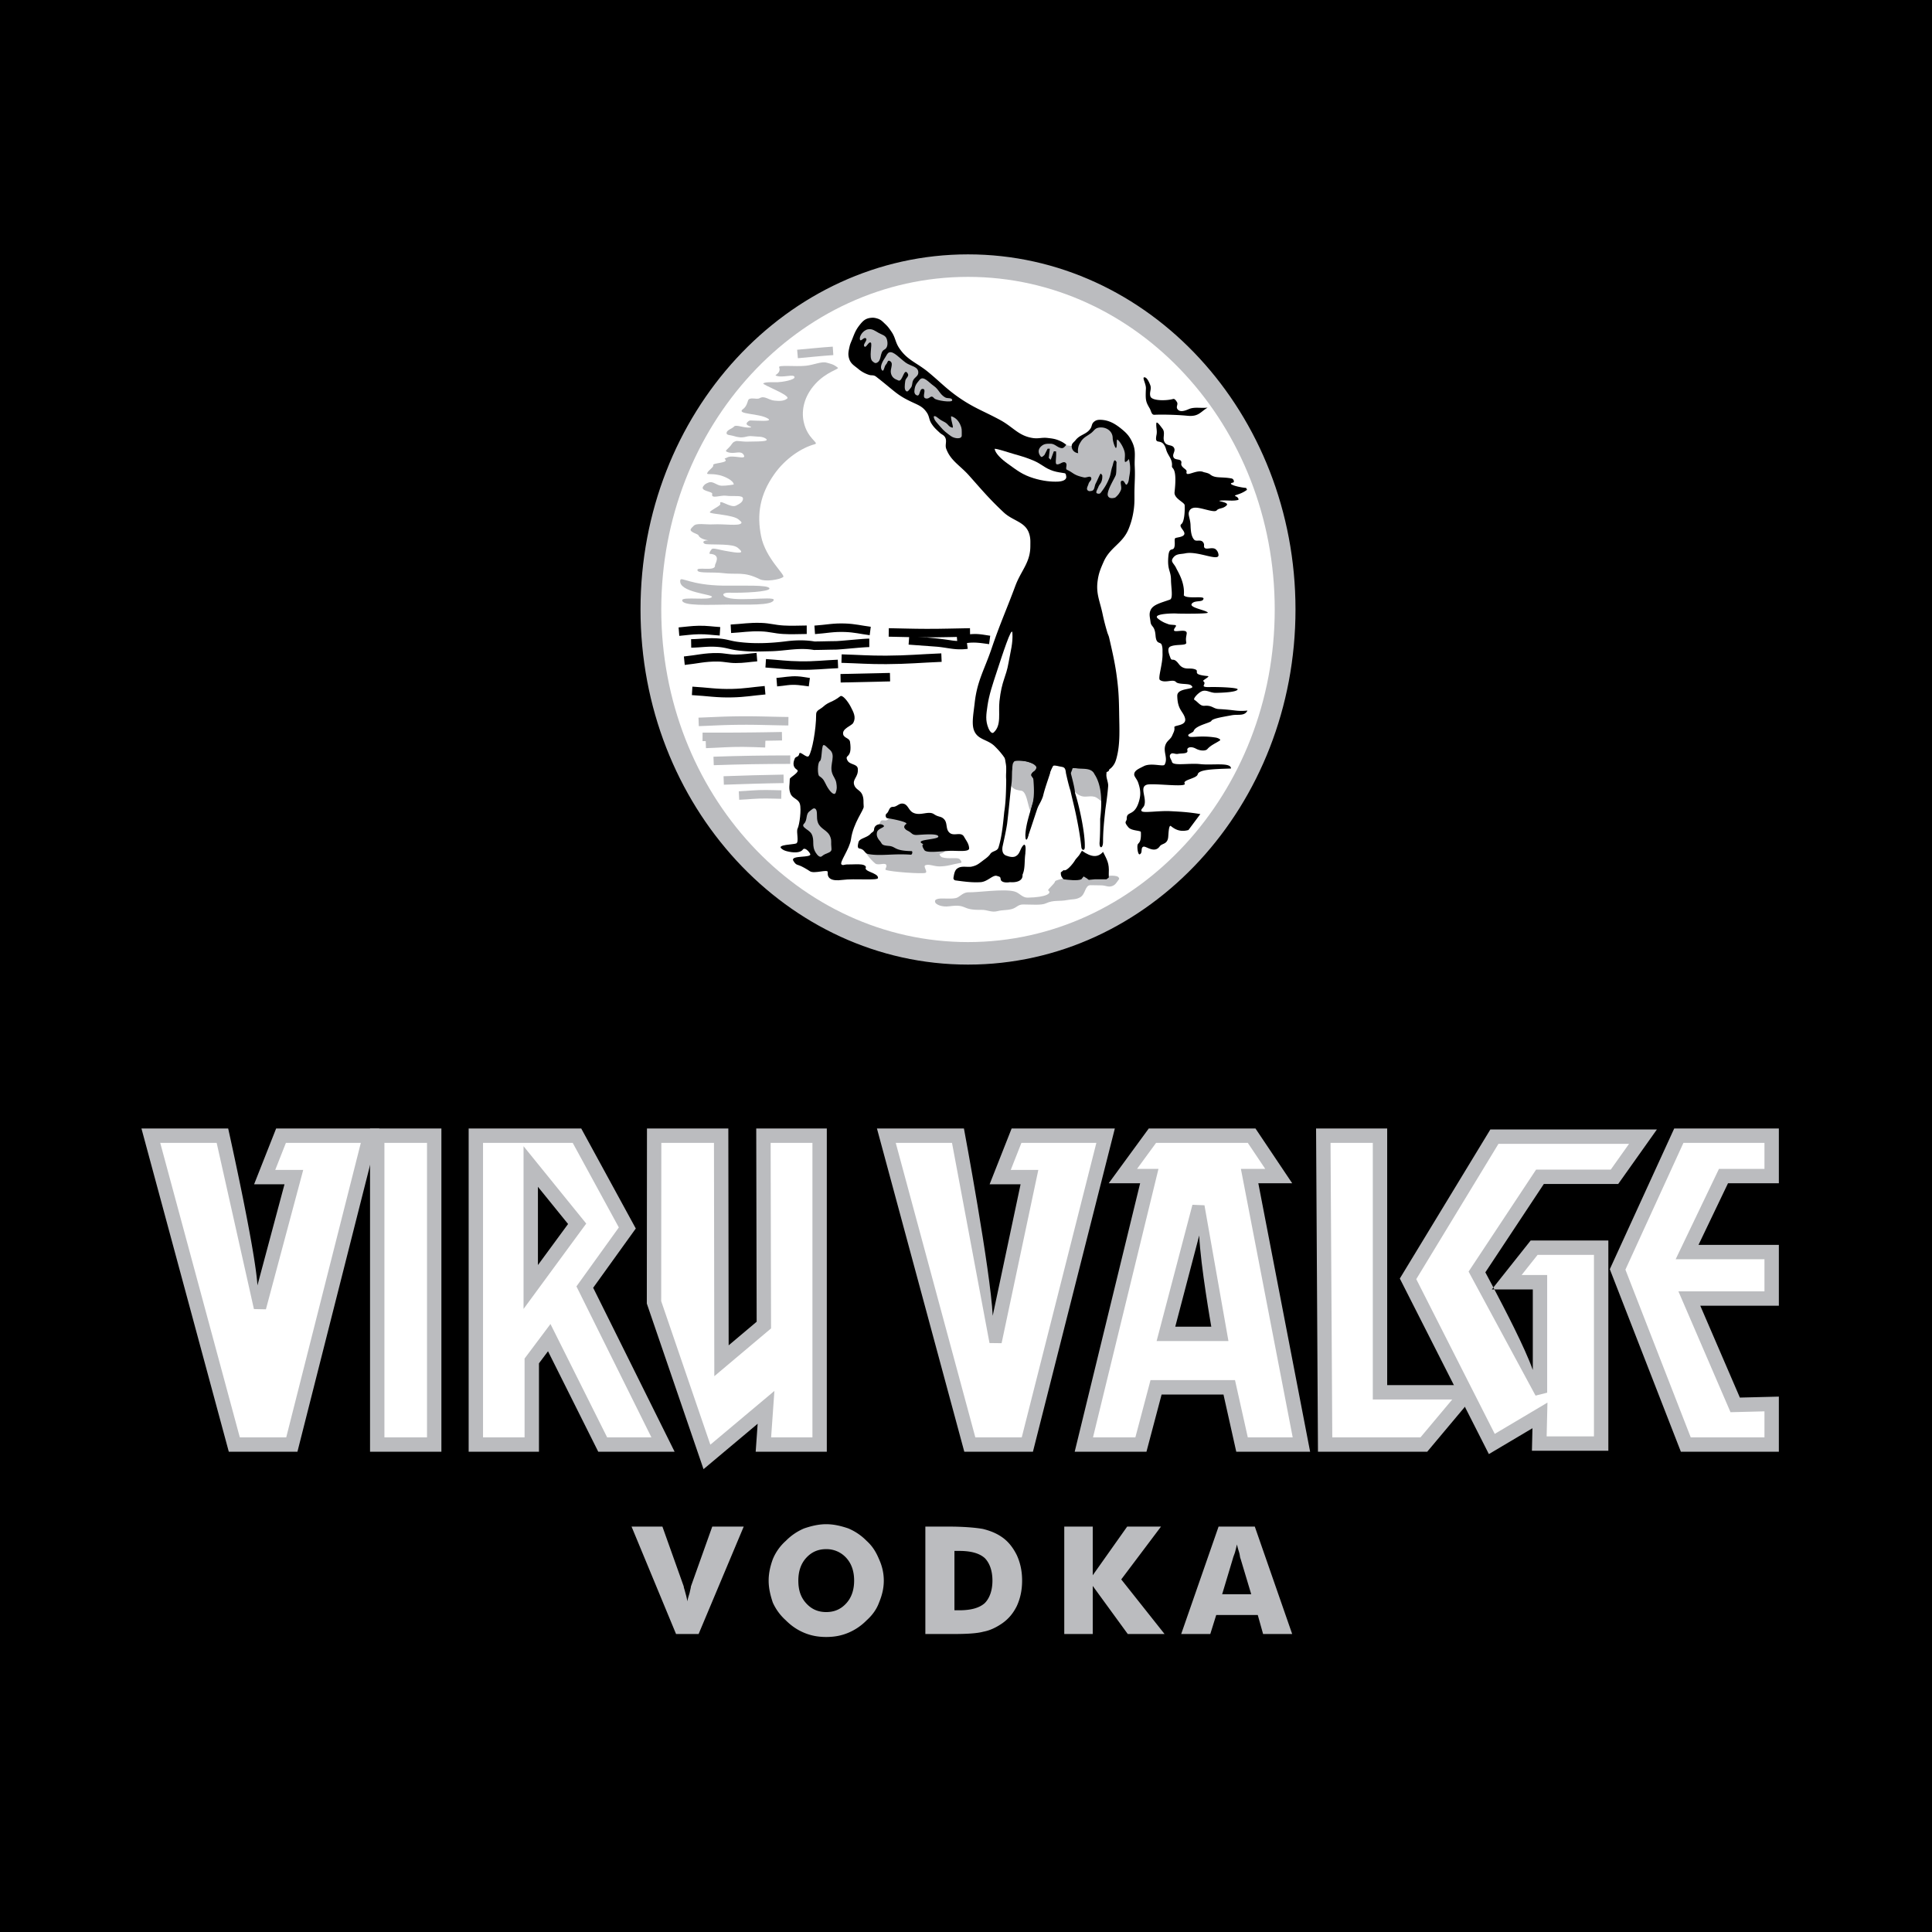 <svg xmlns="http://www.w3.org/2000/svg" width="2500" height="2500" viewBox="0 0 192.756 192.756"><g fill-rule="evenodd" clip-rule="evenodd"><path d="M0 0h192.756v192.756H0V0z"/><path d="M67.45 163.026l-4.441-10.719h3.079l2.132 5.981c0 .118.059.236.119.474.059.236.177.593.236 1.007.06-.355.178-.651.237-.888.059-.296.118-.475.118-.593l2.132-5.981h3.139L69.7 163.026h-2.25zM88.177 157.697c0 .77-.178 1.48-.474 2.19-.237.652-.651 1.244-1.244 1.777a5.59 5.59 0 0 1-1.836 1.243c-.71.296-1.421.415-2.191.415-.77 0-1.48-.119-2.191-.415s-1.303-.71-1.836-1.243a5.29 5.29 0 0 1-1.303-1.777c-.237-.71-.414-1.421-.414-2.19 0-.771.177-1.481.414-2.133a4.975 4.975 0 0 1 1.303-1.835 5.593 5.593 0 0 1 1.836-1.244c.71-.237 1.421-.415 2.191-.415.77 0 1.481.178 2.191.415a5.593 5.593 0 0 1 1.836 1.244c.592.533.948 1.125 1.244 1.835.297.652.474 1.363.474 2.133zm-5.744 3.139c.83 0 1.481-.296 2.014-.889.532-.592.77-1.361.77-2.25s-.237-1.658-.77-2.251a2.653 2.653 0 0 0-2.014-.888c-.829 0-1.48.296-2.013.888-.533.593-.77 1.362-.77 2.251 0 .947.237 1.658.77 2.25.532.593 1.184.889 2.013.889zM92.323 163.026v-10.719h2.25c1.659 0 2.843.118 3.495.236.711.178 1.303.415 1.834.771.713.474 1.186 1.125 1.541 1.836.355.771.533 1.599.533 2.547 0 .947-.178 1.776-.533 2.546-.355.711-.828 1.303-1.541 1.777-.531.354-1.123.65-1.775.77-.65.178-1.659.236-3.08.236h-2.724zm2.902-2.368h.474c1.185 0 2.014-.237 2.547-.711.473-.474.77-1.244.77-2.25 0-1.007-.297-1.776-.77-2.251-.533-.474-1.363-.711-2.547-.711h-.474v5.923zM106.182 163.026v-10.718h2.841v4.856l3.436-4.856h3.375l-3.967 5.27 4.322 5.448h-3.671l-3.495-4.797v4.797h-2.841zM121.934 159.059h2.902l-1.066-3.553c-.059-.118-.059-.296-.117-.533-.061-.237-.178-.533-.238-.889-.059.237-.117.475-.178.711-.059.237-.178.474-.236.711l-1.067 3.553zm-4.086 3.967l3.73-10.719h3.613l3.73 10.719h-2.902l-.531-1.895h-4.146l-.592 1.895h-2.902zM25.684 128.244l2.7-10.088h-3.032l2.198-5.567h10.296l-8.171 32.249h-6.848l-8.715-32.249h8.653c-.001 0 2.71 12.088 2.919 15.655z" fill="#bbbcbf"/><path fill="#bbbcbf" d="M36.919 112.589h7.119v32.249h-7.119v-32.249zM53.773 144.838h-7.015v-32.249H57.99l5.443 9.979-4.252 5.912 8.124 16.357h-7.618l-5.012-10.023-.902 1.204v8.82zm2.904-22.719l-3.008-3.712v7.808l3.008-4.096z"/><path fill="#bbbcbf" d="M75.45 112.589h7.041v32.249h-7.096l.197-2.79-5.401 4.531-5.658-16.524.015-17.466h8.118l.032 21.635 2.794-2.354-.042-19.281zM99.043 131.277l2.781-13.121h-3.09l2.197-5.567h10.297l-8.172 32.249h-6.848l-8.715-32.249h8.678c.001 0 2.663 14.215 2.872 18.688zM142.395 144.838h-10.901l-.189-32.249h7.095v25.605h9.565l-5.57 6.644zM167.037 112.589h10.44v5.464h-5.073l-2.945 6.15h8.018v6.068h-7.84l3.951 9.166 3.889-.097v5.498h-9.776l-7.09-18.21 6.426-14.039z"/><path d="M152.928 136.684v-8.038h-4.088l3.875-4.882h7.75v20.978h-7.625l.053-2.248-4.348 2.581-8.885-17.516 9.033-14.873h16.617l-3.861 5.44h-7.42l-5.836 8.816.801 1.508c1.08 2.06 3.133 5.972 3.934 8.234zM115.893 139.132l-1.51 5.706h-7.16l6.529-26.785h-3.135l3.996-5.464h10.645l3.664 5.464h-3.379l5.168 26.785h-7.369l-1.275-5.706h-6.174zm3.753-15.869l-2.391 9.102h3.596c.001-.001-1.074-6.081-1.205-9.102z" fill="#bbbcbf"/><path fill="#fff" d="M23.925 143.403h4.633l7.443-29.38h-7.475l-1.065 2.699h2.792l-3.723 13.909-1.196-.025-3.718-16.583h-5.631l7.94 29.38zM42.603 114.023h-4.249v29.38h4.249v-29.38zM48.193 143.403h4.145v-7.863l2.583-3.443 5.653 11.307h4.417l-7.479-15.059 4.23-5.882-4.603-8.439h-8.946v29.379zm4.042-29.046l6.254 7.719-6.254 8.517v-16.236zM81.056 114.023h-4.169l.041 18.513-5.661 4.768-.034-23.281h-5.251l-.014 15.792 4.903 14.321 6.391-5.363-.327 4.63h4.121v-29.38zM97.309 143.403h4.632l7.444-29.38h-7.477l-1.064 2.699h2.75l-3.664 17.289-1.207-.015-3.742-19.973h-5.613l7.941 29.38zM113.277 143.403l1.51-5.706h8.43l1.275 5.706h4.48l-5.168-26.785h2.428l-1.74-2.595h-9.15l-1.898 2.595h2.137l-6.531 26.785h4.227zm2.118-9.603l3.574-13.599 1.201.05 2.393 13.549h-7.168zM132.922 143.403h8.803l3.164-3.774h-7.924v-25.606h-4.217l.174 29.38zM176.041 114.023h-8.084l-5.789 12.65 6.516 16.73h7.357v-2.592l-3.387.085-5.199-12.06h8.586v-3.198h-8.861l4.322-9.02h4.539v-2.595zM160.707 116.69l1.824-2.569h-13.029l-8.201 13.5 7.83 15.437 5.258-3.12-.08 3.37h4.72v-18.11h-5.623l-1.595 2.012h2.55v11.739l-1.158.292-6.682-12.374 6.737-10.177h7.449zM65.689 60.937c0-18.678 13.963-33.819 31.188-33.819 17.224 0 31.187 15.141 31.187 33.819 0 18.678-13.963 33.819-31.187 33.819-17.225 0-31.188-15.141-31.188-33.819z"/><path d="M93.314 90.047c-.091-.229.044-.317.284-.373.422-.097 1.502.08 1.924-.13.308-.153.624-.54 1.137-.52.845.032 3.476-.375 4.546-.083.553.151.76.627 1.332.617 1.883-.033 2.436-.455 2.047-.714-.119-.08.639-.662.682-.91.031-.195 1.896-.393 1.111-.713-.246-.101 1.156-.947 1.584-.651.371.258.143.764.496 1.046.365.293.254-.169.744-.167 1.396.009 1.553-.165 2.201-.035.152.03.322.203.229.325-.229.292-.32.529-.658.658-.389.148-.648-.053-1.064-.065-.434-.013-.453-.009-1.111-.017-.553-.007-.484.883-1.008 1.195-.443.263-.785.183-1.289.283-.83.165-1.373-.029-2.145.331-.455.212-1.385.118-2.273.115-.545-.001-.633.328-1.16.464-.521.134-.885.066-1.404.201-.615.16-.99-.146-1.625-.13-2.013.05-1.364-.599-3.15-.357-.838.116-1.365-.208-1.43-.37zM100.621 75.854c0 .585-.182 1.152 0 1.852.084.324.1.547.324.794.271.299.645.349.959.392.715.097.668 2.655 1.162 1.916.52-.779.551-1.128.736-1.901.262-1.086-.678-2.161.195-2.858.693-.554 1.541-.566 2.273-.065.236.163.482.236.52.52.064.487-.268 1.246.064 1.916.223.45.43.716.877.942.512.257.908-.01 1.461.13.484.122 1.098 1.013 1.17.52.131-.877.02-1.663-.52-2.501-.523-.813-.52-1.137-1.98-1.494-1.424-.348-2.172-.933-3.637-.942-1.438-.009-3.604-.658-3.604.779zM103.414 44.321c.42-.423.896-.323 1.494-.325.645-.002.949.396 1.592.446.252.02.406.095.648.023.439-.129.4-.648.812-.851.746-.366.99-.87 1.283-1.08.422-.303.73-.149 1.184-.065.754.139 1.139.513 1.625 1.104.504.614.6 1.109.779 1.884.189.814.201 1.312.098 2.143-.08.637-.066 1.057-.422 1.591-.51.764-.846 1.624-3.768.649-.188-.062-.814-1.425-1.104-1.753-.369-.417-1.533-1.55-2.08-1.647-.908-.163-2.176-.52-2.5-1.072-.203-.347.054-.741.359-1.047z" fill="#bbbcbf"/><path d="M83.831 69.466c.228-.18.776.53 1.04 1.039.293.566.562 1.054.26 1.615-.163.301-1.14.565-1.007 1.146.088.384.625.356.683.747.26 1.754-.593 1.203-.26 1.851.238.465 1 .324 1.039.845.065.844-.567 1.01-.357 1.624.151.442.583.486.78.91.204.44.114.751.162 1.234.032.325-1.039 1.624-1.267 3.248-.137.977-1.169 2.306-.951 2.518.142.138.322.001.529.006.754.018 1.818-.153 1.916.269-.292.455 1.234.552 1.201 1.072.033.292-2.315.034-3.572.201-1.104.147-1.504-.17-1.444-.779.033-.331-1.357.204-1.78-.089-.257-.178-.868-.534-1.096-.591-.307-.076-.41-.208-.552-.446-.361-.608 1.901-.245 1.674-.699-.126-.251-.539-.689-.732-.422-.26.357-.988.323-1.591.163-.232-.062-.369-.119-.552-.275-.449-.382 1.186-.387 1.476-.498.325-.124-.015-1.176.147-1.49.191-.37.39-1.91.228-2.455-.154-.518-.729-.522-.933-1.022-.218-.531-.074-.896-.074-1.47 0-.171 1.071-.698.714-.924-.552-.351-.292-.927-.218-1.113.094-.237.381-.106.446-.479.06-.344.757.507.957.221.318-.457.731-2.609.731-4.168 0-.394.399-.473.691-.738.578-.531.933-.434 1.712-1.051z"/><path d="M82.078 74.458c.093-.351.438.132.664.307.732.566-.007 1.476.278 2.356.13.405.358.585.422 1.006.055.364.074.585-.056.942-.145.398-.626-.13-.918-.682-.257-.486-.272-.651-.729-.957-.195-.13-.18-1.349.056-1.494.198-.122.153-.99.283-1.478zM80.784 80.929c.197-.138.389-.385.572-.229.267.229.051.865.249 1.372.268.687.983.737 1.237 1.43.156.427.038.437.114 1.16.05.473-.533.381-.952.762-.202.184-.464-.112-.61-.342-.457-.724-.082-1.201-.419-1.867-.225-.445-1.115-.676-.762-1.029.381-.381.13-.948.571-1.257zM83.595 36.689c.163.13-1.149.405-2.256 1.621-1.08 1.187-1.414 2.568-1.154 3.776.368 1.712 1.591 2.104 1.104 2.234-1.29.344-2.928 1.403-4.06 3.02-1.41 2.014-1.738 3.954-1.291 6.17.446 2.208 2.467 3.875 2.2 4.06-.422.292-1.818.479-2.338.218-1.604-.802-2.23-.427-3.67-.608-.979-.124-2.358.032-2.521-.228-.316-.506 1.822.147 1.724-.552-.017-.119.691-1.078-.511-1.143-.137-.007.133-.492.268-.513.277-.042.747.127 1.234.207.656.106 2.03.409 1.512-.091-.164-.158-.261-.26-.472-.342-.747-.292-2.754-.13-3.047-.26-.154-.068-.331-.325.318-.349.191-.007-.764-.032-.959-.52-.042-.106-.918-.31-.755-.602.078-.14.17-.197.277-.316.292-.325 1.193-.111 1.957-.154 1.088-.059 2.534.187 2.793-.105.109-.124-.111-.241-.228-.357-.52-.52-2.96-.557-2.899-.747.073-.227 1.106-.643 1.048-.827-.185-.583 1.01.44 1.559.169.348-.172.7-.356.7-.706 0-.39-1.02-.184-1.674-.284-.542-.083-1.538.359-1.396-.171.074-.277-1.206-.267-.909-.747.133-.215.284-.296.52-.39.495-.198.798.295 1.332.31.472.014 1.204-.121 1.204-.121-.021-.422-.958-.83-1.432-.936-.877-.194-1.295-.013-1.216-.204.129-.316.684-.589.599-.794-.097-.236 1.656-.204 1.169-.602-.088-.073.115-.095.195-.145.564-.352 2.018.305 1.683-.269-.271-.463-.806-.13-1.358-.219-.179-.028-.511-.117-.39-.251.163-.18.352-.31.608-.684.106-.155.254-.189.416-.242.52.025.722.083 1.185.065.681-.028 2.273.041 1.721-.31-.372-.237-.769-.161-1.267-.225-.779-.102-.812.339-2.013-.05-.236-.077-.645-.038-.617-.292.032-.292.568-.416.753-.632.195-.227.991.178 1.618.098.401-.051-.667-.17-.292-.528.104-.099.182-.173.325-.171.584.009 2.263.153 1.738-.18-.894-.567-3.265-.399-2.486-.965.357-.26.44-.721.494-.86.144-.372.871-.056 1.13-.209.518-.306.895.179 1.494.233.351.032.916.096 1.275-.204.39-.324-2.573-1.396-2.379-1.518.26-.162.871-.092 1.429-.112.434-.016 1.689-.22 1.683-.497-.009-.39-1.229.122-1.878-.171-.127-.058.567-.242.34-.827-.097-.25 1.619-.043 2.648-.146.823-.082 1.559-.457 2.096-.31.461.13.686.158 1.119.505z" fill="#bbbcbf"/><path d="M67.704 62.596c.783-.064 1.223-.15 2.009-.164.837-.015 1.308.079 2.144.13l-.052.845c-.81-.049-1.266-.143-2.078-.128-.764.013-1.192.098-1.954.161l-.069-.844zM72.898 62.31c1.192-.064 1.864-.205 3.058-.163.87.031 1.349.209 2.218.26.901.052 1.412 0 2.314 0v.847c-.921 0-1.443.053-2.363-.001-.862-.05-1.336-.229-2.198-.26-1.165-.041-1.82.1-2.983.163l-.046-.846zM68.232 65.496c1.311-.135 2.043-.355 3.36-.342.71.007 1.104.151 1.814.151.812 0 1.267-.103 2.077-.167l.067.845c-.836.066-1.305.17-2.144.17-.713 0-1.109-.144-1.823-.151-1.28-.012-1.992.207-3.265.337l-.086-.843zM76.422 65.754c1.334.088 2.083.209 3.42.226 1.461.019 2.284-.099 3.743-.162l.037.847c-1.479.064-2.311.182-3.791.163-1.354-.018-2.113-.139-3.464-.228l.055-.846zM69.079 68.506c1.544.088 2.414.264 3.96.227 1.273-.031 1.984-.178 3.253-.291l.075.844c-1.29.115-2.013.263-3.308.293-1.573.038-2.458-.138-4.029-.228l.049-.845zM83.854 67.247l4.935-.109.018.847-4.934.109-.019-.847zM83.974 65.284c1.729.05 2.705.138 4.435.13 2.149-.011 3.358-.139 5.505-.228l.035.847c-2.159.089-3.375.217-5.536.228-1.742.009-2.723-.079-4.463-.13l.024-.847zM88.677 62.675c1.466.025 2.294.062 3.761.065 1.691.003 2.645-.04 4.337-.065l.012.847c-1.696.025-2.653.068-4.35.065-1.472-.002-2.302-.04-3.774-.065l.014-.847zM81.255 62.417c1.202-.083 1.878-.257 3.083-.21.998.038 1.548.198 2.539.326l-.108.84c-.96-.124-1.495-.283-2.463-.319-1.169-.045-1.825.128-2.992.209l-.059-.846zM77.465 67.638c.697-.056 1.364-.198 2.069-.163.499.025.774.101 1.269.166l-.111.84c-.769-.101-1.353-.215-2.135-.119-.312.038-.625.089-1.023.121l-.069-.845z"/><path d="M69.689 71.6c1.447-.051 2.263-.109 3.711-.13 2.053-.03 3.211.039 5.264.064l-.01.847c-2.044-.024-3.198-.094-5.242-.064-1.441.021-2.253.079-3.693.13l-.03-.847zM70.096 73.093a326.25 326.25 0 0 0 7.914-.064l.017.847c-2.649.052-5.285.077-7.934.065l.003-.848z" fill="#bbbcbf"/><path d="M70.404 73.799c1.45-.051 2.268-.137 3.719-.13.875.004 1.369.04 2.244.065l-.025.847c-.867-.025-1.356-.061-2.223-.065-1.438-.006-2.248.079-3.685.129l-.03-.846zM71.183 75.497c2.563-.09 5.1-.13 7.664-.13v.847c-2.555 0-5.081.04-7.634.13l-.03-.847zM72.19 77.445c1.996-.07 3.987-.134 5.984-.163l.012.847c-1.991.028-3.976.092-5.966.162l-.03-.846zM73.71 78.948c1.061-.051 1.658-.137 2.719-.13.598.004.935.02 1.533.033l-.018.847c-.593-.013-.928-.028-1.52-.032-1.044-.008-1.63.079-2.673.129l-.041-.847zM92.145 81.798c-.443-.195-.743-.191-1.169-.422-.421-.228-.5-.677-.974-.747-.413-.061-.716-.005-1.039.259-.304.249-.109.685-.431.91-.231.161-.588-.103-.697.186-.139.366-.215.477-.333.788-.146.382-.406.566-.39.974.026.664.75.741 1.332 1.063.863.479-1.972-.094-2.075.049-.163.228.84 1.227.97 1.306.375.23 1.079-.211 1.104.228.009.157-.184.348-.065.398.455.195 3.67.422 3.962.292.248-.109-.266-.648-.018-.755.357-.154.86.121 1.414.115.847-.01 1.169-.195 2.143-.357.131-.022-.057-.332-.171-.399-.275-.163-1.128.042-1.712-.154-.151-.05-.35-.322-.195-.357.584-.13.444-.423.788-.446.488-.032.864-.83.479-.983-1.722-.682-1.669-1.397-2.923-1.948zM67.87 57.889c.069-.392 1.004.498 4.325.541 1.784.023 4.478-.108 4.572.271.086.345-2.674.474-4.055.431-.204-.006-.678.057-.518.279.561.776 5.09.008 5.004.44-.119.592-2.753.454-4.529.466-1.804.011-4.658.182-4.604-.443.032-.365 2.793.066 2.965-.322.117-.265-3.376-.444-3.16-1.663z" fill="#bbbcbf"/><path d="M68.949 63.772c1.147-.022 1.801-.172 2.942-.054.671.069 1.032.228 1.702.317 1.598.214 3.248.149 4.843-.054.923-.118 1.911-.14 2.833.018.608-.001 1.578-.033 2.042-.033.527 0 2.745-.251 3.418-.251v.847c-.674 0-2.891.251-3.418.251-.474 0-1.474.033-2.078.033h-.038c-1.485-.263-2.866.103-4.339.13-1.318.023-2.071.074-3.377-.101-.659-.088-1.014-.246-1.676-.314-1.102-.114-1.731.037-2.839.058l-.015-.847zM115.365 42.251c.023-.314.424.271.617.52.344.445-.084.974.26 1.419.25.326.748.151.908.528.139.328-.217.589-.064.91.152.317.715.109.779.455.021.117-.037.193 0 .307.107.327.57.44.52.667-.141.634.982-.26 1.666.032.131.057.473.078.701.26.506.404 1.123.195 2.131.39.199.039.32.375.121.414-.684.13.596.473 1.324.528l.088.186c-.779.584-1.518.496-1.062.682.135.055.303.298.162.333-.52.129-1.01.015-1.656.056-.762.049.885.134.506.496-.375.356-.748.227-.975.487-.229.26-1.391-.236-2.039-.269-.379-.019-.631.109-.73.422-.105.333.141.688.16 1.363.016.457.053 1.099.375 1.422.227.227.736-.15.949.374.064.155-.035.293.072.422.188.227.857-.149 1.162.195a.802.802 0 0 1 .229.487c.096.747-2.049-.398-3.312-.13-.471.1-.861.021-1.17.39-.381.458.027.561.273 1.105.164.357.879 1.428.75 2.694.291.39 1.996.032 1.965.324-.047.421-.848.121-1.16.502-.334.407 1.395.635 1.59.895.107.144-2.883.113-3.061.097-.357-.032-2.436 0-1.957.464.137.132.488.378.854.511.355.129.225.118.809.162.424.033-.029.266-.021.521.01.299 1.355-.237 1.268.35-.059.388-.107.494-.041.883.059.354-1.039.13-1.602.405-.344.169-.125.735.01 1.099.137.372.24.079.553.324.268.209.322.443.617.617.441.262.812.058 1.299.228.525.185-.455.511 1.264.673.303.029-.574.422-.445.511.43.3-.527.617.674.585.719-.02 2.811.041 2.754.236-.07.25-1.332.333-2.201.342-.572.006-.963-.396-1.461-.115-.354.199-.812.715-.65.812.379.228.566.63 1.008.594.779-.065.857.295 1.428.325 1.689.088 1.746.253 2.855.153-.291.585-.934.349-1.557.464-1.029.189-1.934.334-2.045.567-.098.203-1.594.447-1.771 1.02-.039.125-.559.288-.535.417.064.381.975-.065 2.762.228.188.031.547.187.389.292-.389.26-.912.47-1.234.844-.193.227-.746.185-1.137-.026-.551-.299-.941-.104-.867.156.107.381-.562.278-.951.357-.279.058-.543-.177-.729.039-.197.229.08.502.145.762.107.429 1.727.097 2.826.221 1.195.135 3.086-.21 3.057.439-1.824.057-3.203.101-3.318.584-.096.414-1.525.543-1.297.909.266.43-3.166-.064-3.775.122-.775.237.018 1.311-.262 2.079-.082.229-.447.441-.219.584.26.162 1.725-.081 2.826-.024 1.17.061 1.834.1 2.99.292l-1.186 1.591c-.67.182-1.205.055-1.74-.39-.252-.208-.246.978-.293 1.202-.129.641-.609.501-.834.821-.52.738-1.365-.059-1.625.029-.309.105-.045.593-.357.756-.203.106-.291-.762-.219-.957.088-.23.373-.162.322-1.258-.008-.171-.928-.108-1.24-.472-.527-.617-.166-.522-.17-.868-.008-.798.746-.195 1.201-1.656.227-.726.182-1.229-.064-1.948-.109-.319-.375-.576-.391-.771-.033-.433.504-.621.941-.853.721-.383 1.957.073 2.088-.154.385-.674-.215-1.325.121-2.055.178-.387.488-.483.65-.877.123-.299.258-.485.203-.803-.041-.236 1.289-.112 1.062-.924-.193-.687-.746-.806-.77-2.213-.016-.899 2.068-.541 1.354-1.061-.262-.19-1.246-.049-1.492-.325-.293-.325-1.084.169-1.592-.195-.229-.162.289-1.6.26-2.63-.01-.323.023-.516-.066-.827-.123-.437-.551.006-.631-.977-.084-1.038-.439-.81-.504-1.378-.055-.466-.178-.782.031-1.202.26-.52 1.059-.698 1.908-1.004.342-.124.111-1.208.105-1.983-.008-.931-.389-.942-.26-2.371.084-.926.447-.468.584-.845.127-.344-.031-.844.107-.933.135-.087.908-.091.908-.463 0-.325-.605-.706-.301-.942.293-.227.357-1.266.326-1.883-.016-.291-1.08-.663-1.008-1.299.293-2.598-.293-2.273-.26-2.598.072-.723-.406-1.029-.576-1.642-.389-1.396-1.211-.242-.965-1.476.085-.433-.052-.712-.019-1.135z"/><path d="M126.217 61.793c-.4.292-1.227-.251-1.27.251-.02.225.008.397.172.552.191.182.754-.048.648.195-.129.301-.291.253-.357.476-.139.469.627.864.537 1.133s-.645.353-.471.576c.377.487-.033.975.17 1.074.15.074.326-.035.422-.359.184-.607.195-.986.254-1.625.051-.542-.123-.617.039-1.396.075-.353.147-1.089-.144-.877z" fill="#fff"/><path d="M88.443 81.181a.59.59 0 0 0 .107-.111c.176-.238.181-.57.542-.57.4 0 .576-.366.974-.325.536.056.557.671 1.039.909.729.36 1.526-.227 2.079.147.466.316.668.18.975.47.426.403.14 1.003.584 1.387.442.382 1.137-.153 1.444.399.236.423.469.673.504 1.136.033.422-1.202.232-1.98.267-.975.042-2.338.253-2.5-.104-.422-.649.065-.501-.163-.6-.942-.487 1.946-.385 1.529-.803-.227-.228-1.496-.115-2.048-.082-.236.015-.405-.009-.585-.163-.378-.324-.504-.236-.699-.529-.083-.123.018-.307.147-.38.357-.204-1.527-.561-1.852-.593-.18-.019-.241-.344-.097-.455zM87.208 82.74c-.02.272-.195.268-.333.428-.382.444-1.128.449-1.225.871-.055.238-.143.575.097.617.552.097.48.479.877.552 1.234.228 2.5-.064 4.254.065.141.01.206-.355.064-.357-1.786-.033-1.517-.457-2.273-.52-.78-.064-.622-.19-.876-.487-.235-.272-.372-.525-.292-.876.096-.426.975-.492.601-.717-.325-.195-.861-.031-.894.424zM95.456 63.425c.699-.056 1.364-.202 2.072-.163.496.028.771.101 1.266.165l-.111.84c-.752-.099-1.369-.216-2.133-.121-.312.039-.625.091-1.025.124l-.069-.845zM114.146 37.648c.258-.043.48.417.617.78.152.408-.115.702.014 1.119.148.472 1.643.44 2.258.26.158-.046.289.144.391.31.137.225-.104.449.033.673.23.378.746.203 1.137.032.57-.25 1.152-.074 1.885-.153-.73.434-.889.923-2.021.812-1.234-.121-2.754-.13-3.273-.097-.316.02-.326-.377-.488-.649-.402-.675-.422-.845-.371-1.981.018-.437-.377-1.073-.182-1.106z"/><path d="M65.975 60.808c0-18.327 13.701-33.184 30.603-33.184 16.901 0 30.602 14.857 30.602 33.184s-13.701 33.184-30.602 33.184c-16.902-.001-30.603-14.857-30.603-33.184zm-2.07 0c0-19.567 14.628-35.43 32.673-35.43s32.674 15.862 32.674 35.43-14.629 35.43-32.674 35.43c-18.045-.001-32.673-15.863-32.673-35.43z" fill="#bbbcbf"/><path d="M79.531 34.895c1.188-.104 2.362-.231 3.554-.311l.056.845c-1.187.079-2.354.206-3.537.31l-.073-.844z" fill="#bbbcbf"/><path d="M109.551 42.68c-.324.076-.416.317-.682.52-.422.321-.762.425-1.039.876-.137.223-.215.36-.26.617a1.3 1.3 0 0 0 0 .52c-.375-.038-.66-.338-.648-.714.008-.274.221-.369.389-.585.455-.583 1.086-.552 1.494-1.169.146-.222.104-.431.293-.617.217-.215.441-.255.746-.242.779.032 1.393.369 2.078.933.5.411.764.707 1.039 1.291.41.863.205 1.482.252 2.436.043.86 0 1.347-.023 2.208-.025.874.041 1.377-.098 2.241a7.562 7.562 0 0 1-.455 1.689c-.58 1.541-1.871 1.87-2.533 3.377-.309.706-.488 1.121-.592 1.884-.18 1.294.227 2.034.494 3.312.148.708.309 1.289.471 1.84.053.18.131.302.18.516.285 1.232.578 2.497.746 3.75.191 1.409.23 2.215.252 3.637.025 1.811.121 3.224-.26 4.635-.094.347-.178.569-.414.853-.109.131-.191.186-.324.292.033.417-1.217.322-1.463.115a1.023 1.023 0 0 0-.355-.204c-.408-.151-.67-.136-1.105-.139a3.557 3.557 0 0 0-.713.065c-.098.382-.424 1.104-.455.52-.018-.306.227-.632-.391-.683-.383-.03-.746-.145-.975-.162-.391-.03-2.564 7.212-2.76 7.439-.258.301.252-2.499.594-3.557.283-.877.057-1.396.172-2.065.062-.376-.375-.662-.246-.948.127-.279.559-.286.52-.591-.033-.26-.512-.433-.908-.561-.543-.175-1.332-.121-1.463-.024-.209.157-.102.454-.145.748-.164 1.118-.676 2.078-.578.307.037-.685-.055-.848-.121-1.386a8.26 8.26 0 0 0-1.006-1.186c-.723-.725-1.707-.627-2.082-1.598-.257-.667-.051-1.682.068-2.748.244-2.201.979-3.325 1.688-5.423.834-2.463 1.457-3.798 2.363-6.235.58-1.56 1.506-2.33 1.502-3.994 0-.454.027-.724-.098-1.161-.361-1.27-1.611-1.295-2.574-2.2-1.426-1.339-2.135-2.193-3.434-3.654-.915-1.029-1.851-1.485-2.29-2.687-.147-.402.118-.783-.13-1.169-.14-.218-.323-.245-.511-.422-.36-.338-.583-.523-.845-.942-.234-.375-.188-.679-.431-1.048-.375-.569-.735-.719-1.412-1.031-1.624-.747-1.754-1.095-3.664-2.574-.27-.208-.447-.088-.721-.186a3.146 3.146 0 0 1-1.08-.608c-.402-.328-.729-.498-.886-.992-.143-.447-.065-.744.035-1.202.067-.309.159-.468.275-.762.248-.632.357-.95.835-1.529.3-.362.554-.539 1.006-.591.253-.029.405-.007.649.065.375.11.537.308.821.576.275.26.395.444.608.756.386.563.368 1.015.741 1.587.804 1.235 1.768 1.479 2.905 2.416 1.254 1.032 1.87 1.737 3.215 2.648 1.478 1 2.462 1.314 4.027 2.173 1.254.689 1.799 1.562 3.215 1.771.564.083.896-.076 1.461-.009.451.054.717.078 1.137.251.307.127.471.229.732.431-.137.169-.27.347-.445.334-.439-.032-.658-.435-1.131-.44-.328-.003-.582 0-.82.171-.57.407-.334.903-.139 1.115.094.103.242-.062.357-.165l.318-.626h.219l-.107.92.195.186.311-.846.219.008c.064.626-.139 1.261.088 1.293.314.045.635-.385.885-.141.197.192-.094.589.131.69.648.292.617.528 1.68.756.277.059.635-.221.723.047.078.237-.191.344-.26.584-.072.257-.277.522-.064.682.111.084.219.056.357.033.33-.056.268-.451.422-.747.191-.365.334-.756.463-.95.059-.087.119.077.188.138.008.229.004.366-.066.584-.08.248-.234.34-.324.585-.088.24-.344.581-.098.649.125.035.246.037.326-.065.389-.502.615-.865.85-1.442.189-.468.154-.71.318-1.188.08-.231.098-.47.203-.593.068-.079.164.067.219.156-.031.298.002.974-.072 1.265-.07.271-.885 1.511-.812 2.035.107.468.746.24.746.24.277-.23.412-.405.561-.732.158-.342-.205-.968.172-.95.223.01.291.555.455.342.186-.242.166-.494.227-.821.119-.649.105-1.05-.049-1.691-.1.152-.383.417-.406.229-.031-.26.064-.607-.031-.974-.137-.518-.537-1.098-.699-1.18-.148-.075 0 .63-.137.816-.082.112-.342-.667-.342-.968-.001-.791-.783-1.195-1.464-1.036z"/><path d="M86.591 32.857c.433-.081.688.141 1.072.357.347.194.689.238.812.617.128.395.097.877-.228 1.04-.524.262-.227 1.146-.812 1.34-.149.05-.263-.064-.39-.171-.395-.333.013-1.721-.162-1.851-.235-.174-.485.647-.667.342-.128-.216.424-.645.147-.791-.2-.106-.476.383-.561.149-.111-.308.291-.938.789-1.032zM88.735 35.154c.422-.13 1.019.584 1.624 1.024.509.37 1.282.378 1.26 1.007-.012.359-.36.439-.515.764-.135.282-.043.526-.249.762-.137.157-.281.412-.422.328-.245-.147-.167-.631-.114-1.033.038-.294.401-.454.259-.714-.39-.715-.512.83-.933.673-.457-.171-.646-.336-.747-.691-.13-.455.275-.959-.059-1.219-.292-.228-.28.157-.431.294-.206.187-.219.835-.42.576-.251-.325.064-.868.357-1.308.131-.196.185-.399.39-.463zM91.227 39.036c.041-.561.171-.723.528-1.146.376-.445.914.27 1.405.609.516.356.588.827 1.128 1.145.259.153.712-.009.714.292.001.266-1.606.018-1.78-.184-.39-.455-.423.101-.86 0-.461-.106.157-.95-.315-.952-.332-.003-.234.746-.552.649-.183-.055-.283-.221-.268-.413zM94.888 41.528c.39.097.719.4.918.844.174.388.147.487.147 1.081 0 .393-.724.316-1.081.056-.422-.307-.694-.502-1.04-.918-.31-.374-.673-.682-.673-1.047.227-.13.386.232.965.504.552.26.422.487.877.617.211.06-.146-.682-.113-1.137z" fill="#bbbcbf"/><path d="M99.232 44.776c.326 0 1.193.311 1.949.528.877.251 1.189.339 1.916.641.807.334 1.15.776 1.98 1.04.432.137.779.162 1.137.228.141.025.141.185.164.324.061.369-.424.491-.812.511-.65.033-1.529-.053-2.451-.34-1.115-.346-1.609-.755-2.607-1.47-.615-.441-1.209-1.008-1.276-1.462zM101.008 63.145c-.051-.794-1.043 2.312-1.551 3.85-.432 1.309-.779 2.338-.934 3.41-.125.875-.234 1.461.098 2.265.088.208.32.588.512.416.812-.732.455-1.955.584-3.135.229-2.079.646-2.33.91-3.85.199-1.145.445-1.917.381-2.956z" fill="#fff"/><path d="M90.712 63.469c1.529.112 2.75.195 4.198.421.408.063.842.096 1.529.004l.112.84c-1.265.169-2.009-.134-3.202-.222l-2.698-.198.061-.845zM111.305 74.677c-.113.741-.229 1.539-.684 1.938-.113.057-.229.228-.229.57-.057.399.172.798.172 1.197-.057.798-.172 1.596-.285 2.394-.113 1.083-.229 2.108-.229 3.191 0 .741-.398.741-.342.057.057-.798.057-1.539.057-2.336.172-1.425.229-3.248-.568-4.445-.285-.627-1.027-.513-1.652-.57-.4-.057-.912-.114-.742.342.172.684.398 1.482.457 2.108.398 1.197 1.025 4.046.969 5.414 0 .342-.285.342-.342 0-.115-1.14-.342-2.337-.57-3.42-.172-.797-.342-1.424-.514-2.222-.17-.513-.342-1.254-.455-1.767-.057-.684-.285-.57-.74-.684-.742-.171-.742 0-.855.741-.172.57-.514 1.482-.684 2.223-.229.741-.742 1.368-1.027 2.052-.227.626-.342 1.311-.455 1.937-.113.456-.285.57-.285-.114.057-1.083.457-2.166.74-3.191.172-.741.115-1.595.059-2.336 0-.171-.229-.285-.229-.456.057-.228.342-.285.398-.456.057-.057.172-.228.115-.342-.285-.456-1.197-.627-1.996-.627-.113-.057-.283.171-.342.342-.113.627-.057 1.253-.113 1.824-.172 1.368-.285 2.792-.455 4.16-.115.741-.285 1.482-.457 2.28-.057.399 0 .797.457.912.283.114.684.171.91 0 .4-.228.4-.798.742-1.083.057-.114.17.057.17.114.057.228 0 .513 0 .741-.113.741 0 1.481-.285 2.108.057.57-.512.798-1.254.741-.283.057-.797.057-.91-.228-.059-.285 0-.285-.4-.399-.398-.114-.912.57-1.596.626-.854.057-1.652-.057-2.506-.171a.245.245 0 0 1-.228-.228c.057-.342.114-.798.398-.969.399-.285.912-.114 1.368-.171.57-.114.742-.285 1.197-.627.229-.171.57-.399.74-.684.229-.285.686-.229.799-.627.342-1.083.455-2.394.57-3.534.227-1.424.17-2.963.227-4.388.059-.741-.285-1.253-.627-1.652-.512-.57-.91-1.026-1.537-1.254-.514-.228-.969-.684-1.027-1.311 6.42 4.382 14.247.228 14.075 2.28z"/><path d="M106.119 86.815l-.285.228c0 .342.057.456.285.684.455.058 1.367.171 1.768 0l.227-.285.285.171.229.171.627-.058h1.139l.229-.17V87.1c.057-.969-.172-1.311-.57-2.108-.512.57-1.139.57-2.107-.114l-.285.456-.342.399c-.118.227-.858 1.253-1.2 1.082z"/></g></svg>